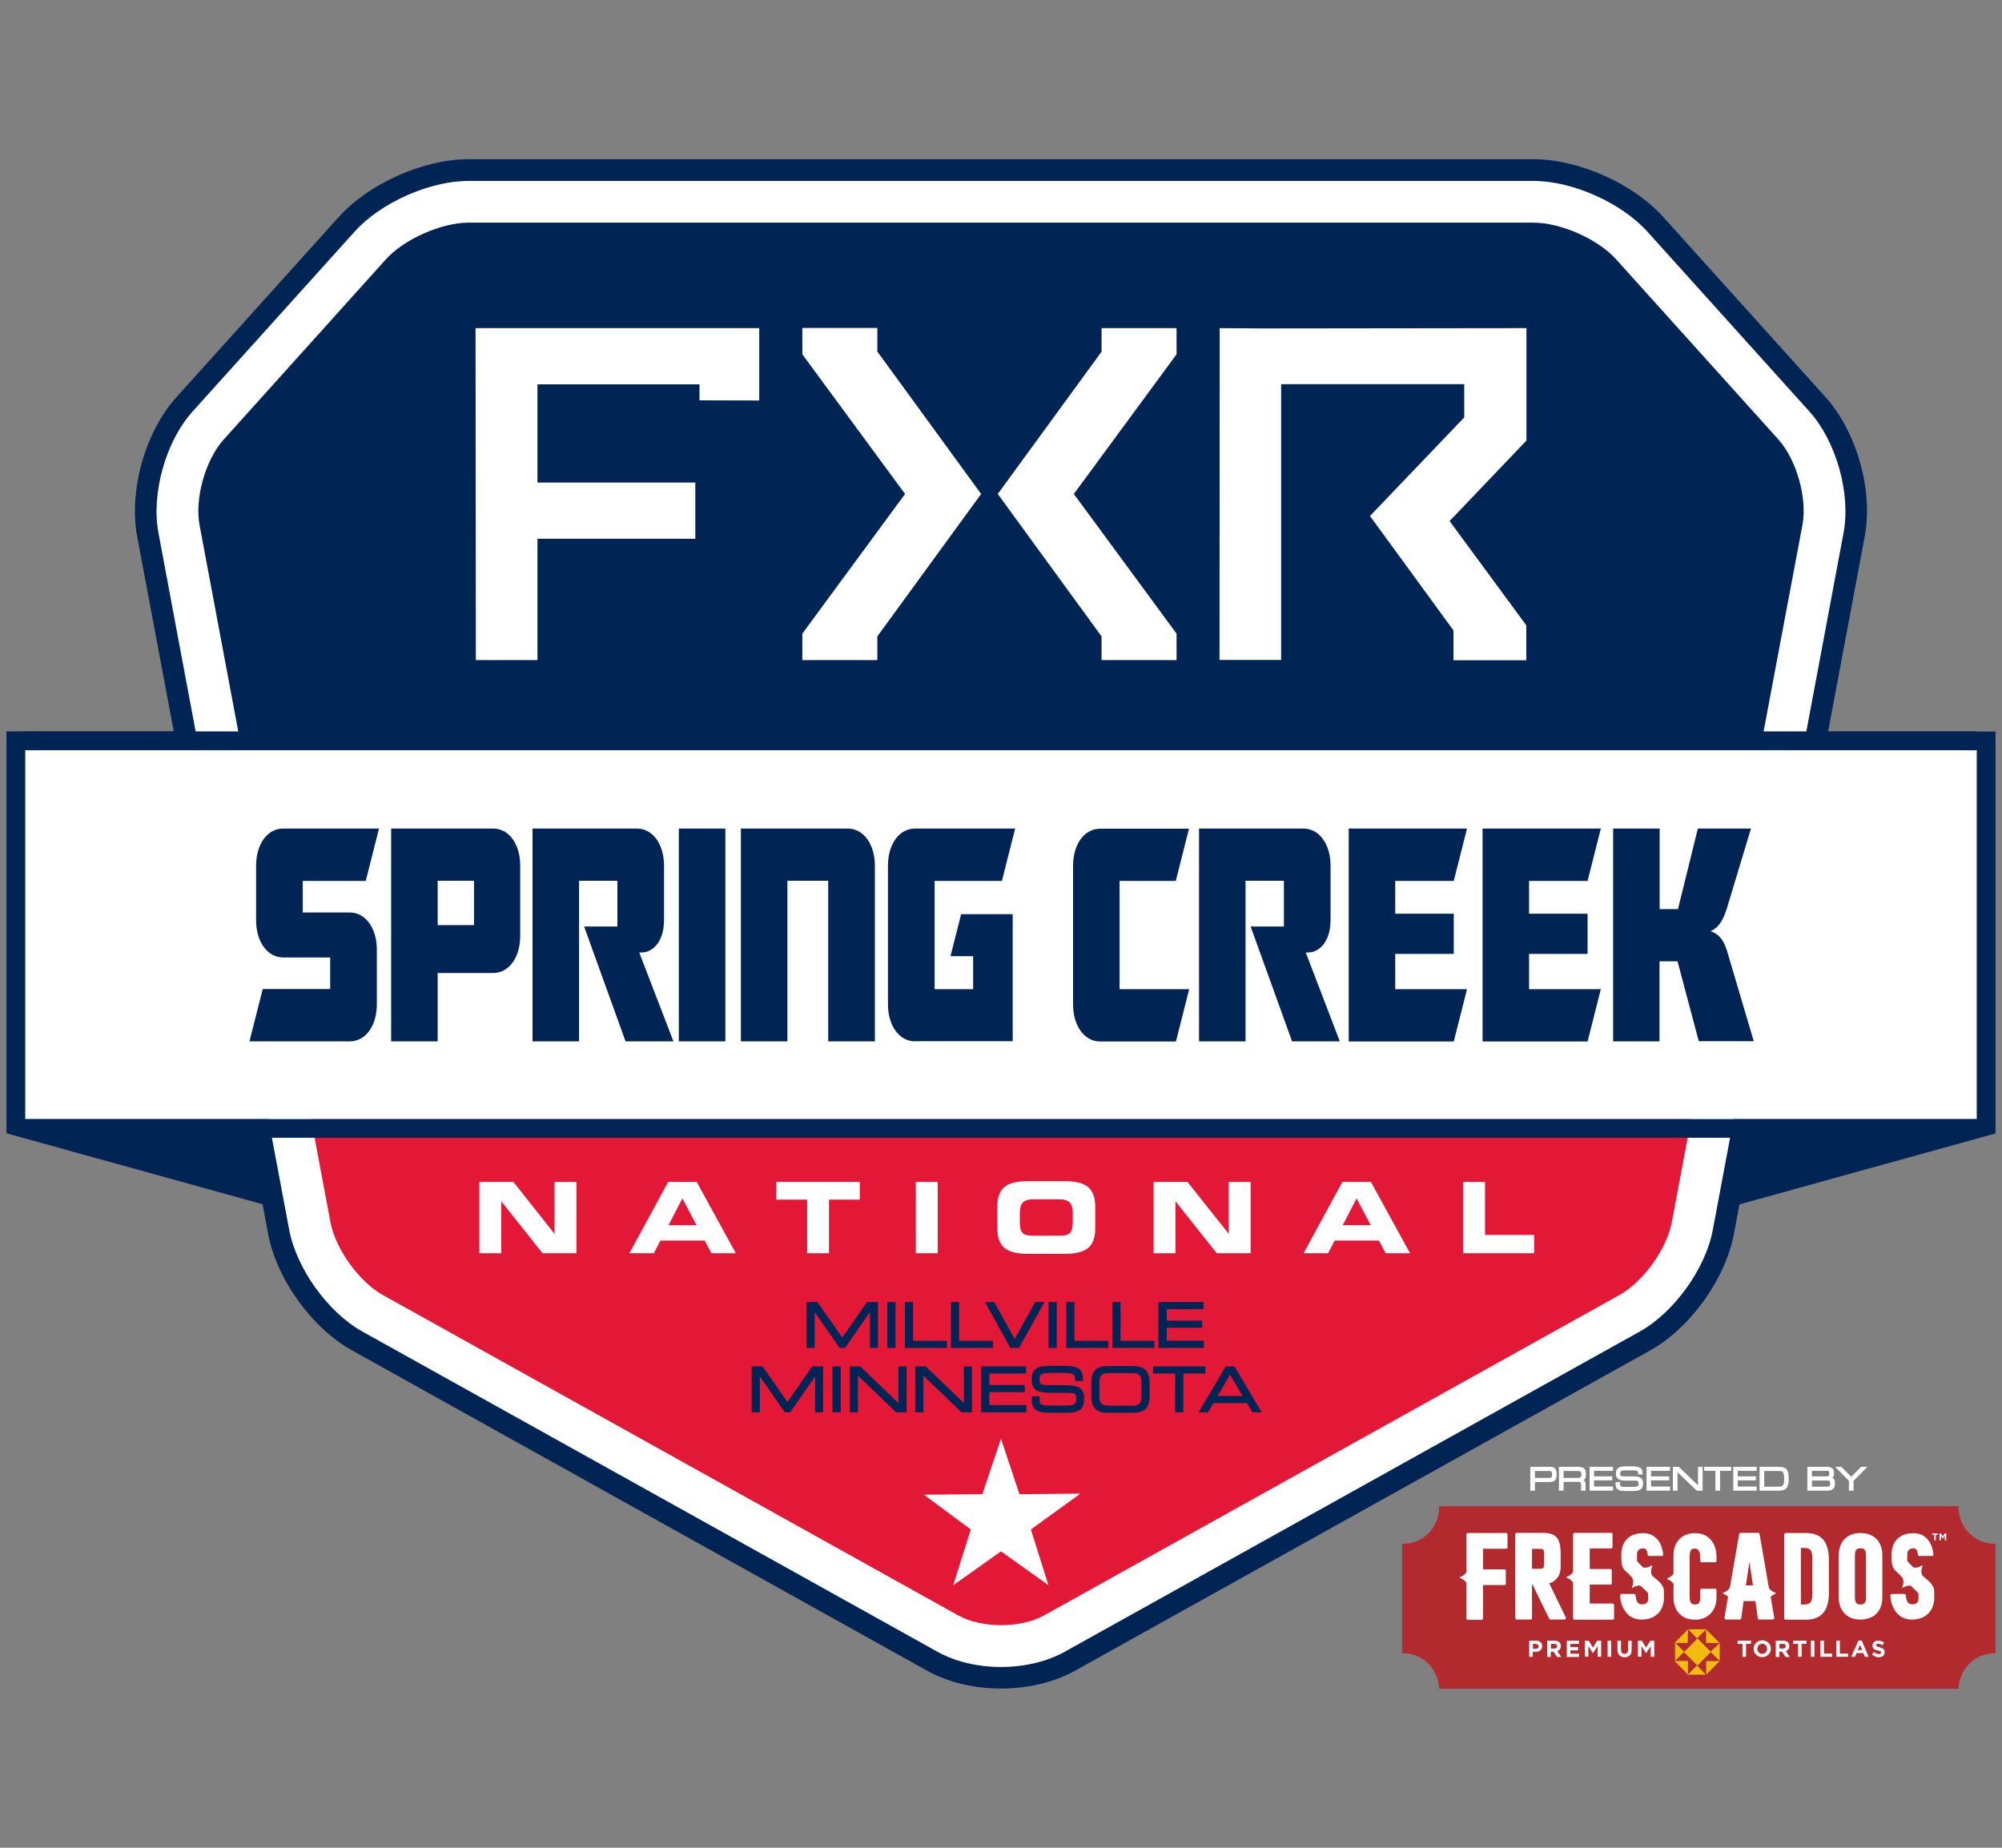 <?xml version="1.0" encoding="UTF-8"?> <svg xmlns="http://www.w3.org/2000/svg" xmlns:xlink="http://www.w3.org/1999/xlink" version="1.1" id="Layer_1" x="0px" y="0px" viewBox="0 0 130 120" style="enable-background:new 0 0 130 120;" xml:space="preserve"><rect x="0" y="0" width="130" height="120" fill="#808080" stroke="none"/> <style type="text/css"> .st0{fill:#002554;} .st1{fill:#FFFFFF;} .st2{fill:#E31837;} .st3{fill-rule:evenodd;clip-rule:evenodd;fill:#FFFFFF;} .st4{fill:#B2292E;} .st5{fill:#F3BB0D;} </style> <g> <g> <g> <g> <path class="st0" d="M65,109.48c-1.72,0-3.4-0.41-4.73-1.14L22.95,87.54c-2.56-1.43-4.82-4.56-5.36-7.44l-0.35-1.84L0.42,73.6 V47.5h11.05L9.09,34.83c-0.55-2.94,0.5-6.69,2.5-8.91l10.52-11.7c1.93-2.14,5.42-3.7,8.3-3.7h69.16c2.88,0,6.37,1.55,8.3,3.7 l10.53,11.7c2,2.23,3.05,5.98,2.5,8.92l-2.37,12.67h11.05v26.1l-16.82,4.66l-0.35,1.84c-0.54,2.88-2.79,6.01-5.36,7.44 l-37.32,20.79C68.4,109.07,66.73,109.48,65,109.48z"></path> </g> <polygon class="st0" points="111.4,72.68 128.36,72.68 128.36,72.68 111.4,77.38 "></polygon> <polygon class="st0" points="18.6,72.68 1.64,72.68 1.64,72.68 18.6,77.38 "></polygon> <g> <path class="st1" d="M111.22,79.88c-0.47,2.52-2.52,5.36-4.75,6.6l-37.33,20.79c-1.15,0.64-2.61,0.99-4.14,0.99 c-1.52,0-2.99-0.35-4.13-0.99L23.54,86.48c-2.24-1.24-4.28-4.09-4.76-6.6l-0.93-4.96l-6.22-33.14l-1.34-7.17 c-0.48-2.56,0.47-5.94,2.21-7.88l10.53-11.69c1.69-1.88,4.87-3.29,7.39-3.29h69.16c2.53,0,5.7,1.42,7.39,3.29l10.53,11.69 c1.74,1.94,2.69,5.32,2.21,7.88l-1.34,7.16L111.22,79.88z"></path> <path class="st0" d="M65,109.66c-1.76,0-3.47-0.41-4.82-1.17L22.86,87.7c-2.61-1.45-4.9-4.63-5.45-7.57L8.91,34.86 c-0.56-2.99,0.51-6.81,2.55-9.07L21.99,14.1c1.96-2.18,5.5-3.76,8.43-3.76h69.16c2.93,0,6.47,1.58,8.43,3.76l10.53,11.69 c2.04,2.27,3.11,6.08,2.54,9.08l-8.49,45.27v0c-0.55,2.93-2.84,6.12-5.45,7.57l-37.33,20.79 C68.47,109.25,66.76,109.66,65,109.66z M30.42,13.14c-2.14,0-4.93,1.24-6.35,2.83L13.54,27.66c-1.45,1.62-2.28,4.55-1.88,6.69 l8.49,45.27c0.4,2.12,2.18,4.6,4.06,5.64l37.33,20.79c1.88,1.05,5.03,1.05,6.91,0l37.33-20.79c1.88-1.05,3.67-3.52,4.06-5.64v0 l8.49-45.27c0.4-2.13-0.42-5.07-1.87-6.69l-10.53-11.69c-1.43-1.59-4.22-2.83-6.36-2.83H30.42z"></path> </g> <path class="st1" d="M111.22,79.88c-0.47,2.52-2.52,5.36-4.75,6.6l-37.33,20.79c-1.15,0.64-2.61,0.99-4.14,0.99 c-1.52,0-2.99-0.35-4.13-0.99L23.54,86.48c-2.24-1.24-4.28-4.09-4.76-6.6l-0.93-4.96l-6.22-33.14l-1.34-7.17 c-0.48-2.56,0.47-5.94,2.21-7.88l10.53-11.69c1.69-1.88,4.87-3.29,7.39-3.29h69.16c2.53,0,5.7,1.42,7.39,3.29l10.53,11.69 c1.74,1.94,2.69,5.32,2.21,7.88l-1.34,7.16L111.22,79.88z"></path> <g> <path class="st2" d="M21.46,79.38c0.33,1.74,1.86,3.87,3.41,4.73l37.33,20.79c1.54,0.86,4.08,0.86,5.62,0l37.33-20.79 c1.55-0.86,3.08-2.99,3.41-4.73l1.35-7.18H20.11L21.46,79.38z"></path> <path class="st0" d="M117.04,34.1c0.33-1.74-0.38-4.24-1.56-5.56l-10.53-11.69c-1.18-1.32-3.6-2.39-5.37-2.39H30.42 c-1.77,0-4.19,1.08-5.37,2.39L14.52,28.55c-1.18,1.32-1.89,3.82-1.56,5.56l2.83,15.09h98.41L117.04,34.1z"></path> </g> <path class="st1" d="M128.36,72.68H1.64V48.71h126.72V72.68z"></path> <rect x="1.64" y="72.68" class="st0" width="126.72" height="1.21"></rect> <rect x="1.64" y="47.5" class="st0" width="126.72" height="1.22"></rect> </g> </g> <g> <g> <path class="st0" d="M16.2,67.63l0.86-3.4h4.38v-2.05h-3.05c-1.02,0-1.76-1.01-1.76-2.41v-3.55c0-1.4,0.73-2.41,1.76-2.41h6.22 l-0.86,3.4h-4.09v2.05h3.05c1.02,0,1.76,1.01,1.76,2.41v3.55c0,1.4-0.73,2.41-1.76,2.41H16.2z"></path> <path class="st0" d="M28.42,63.19v4.44H25.4V53.81h6.63c1.02,0,1.75,1.01,1.75,2.41v4.56c0,1.4-0.73,2.41-1.75,2.41H28.42z M30.78,60.09V57.2h-2.36v2.88H30.78z"></path> <path class="st0" d="M43.11,59.85c0,1.16-0.62,2.01-1.47,2.01h-0.13l2.22,5.77h-3.11l-2.69-7.46h2.16V57.2H37.6v10.43h-3.02 V53.81h6.78c1.02,0,1.76,1.01,1.76,2.41V59.85z"></path> <path class="st0" d="M44.08,53.81h3.02v13.82h-3.02V53.81z"></path> <path class="st0" d="M56.8,67.63h-3.02V57.2h-2.65v10.43h-3.02V53.81h6.94c1.02,0,1.76,1.01,1.76,2.41V67.63z"></path> <path class="st0" d="M59.42,67.63c-1.02,0-1.76-1.01-1.76-2.41v-9c0-1.4,0.73-2.41,1.76-2.41h6.5l-0.86,3.4h-4.37v7.03h2.5V62.1 h-1.47l0.69-2.73h3.35v8.25H59.42z"></path> <path class="st0" d="M77.21,53.81l-0.86,3.4h-3.65v7.03h4.52l-0.86,3.4h-4.92c-1.02,0-1.76-1.01-1.76-2.41v-9 c0-1.4,0.73-2.41,1.76-2.41H77.21z"></path> <path class="st0" d="M86.39,59.85c0,1.16-0.62,2.01-1.47,2.01h-0.13L87,67.63H83.9l-2.69-7.46h2.16V57.2h-2.49v10.43h-3.02V53.81 h6.78c1.02,0,1.76,1.01,1.76,2.41V59.85z"></path> <path class="st0" d="M87.58,53.81h7.68l-0.86,3.4h-3.8v2.13h3.8v2.61h-3.8v2.29h4.66l-0.86,3.4h-6.82V53.81z"></path> <path class="st0" d="M96.27,53.81h7.68l-0.86,3.4h-3.8v2.13h3.8v2.61h-3.8v2.29h4.66l-0.86,3.4h-6.82V53.81z"></path> <path class="st0" d="M107.77,67.63h-3.02V53.81h3.02v5.23h1.19l1.29-5.23h3.45l-1.58,5.23c-0.26,0.83-0.59,1.24-1.05,1.44 c0.46,0.14,0.82,0.45,1.07,1.26l1.74,5.88h-3.57l-1.38-5.19h-1.17V67.63z"></path> </g> <path class="st1" d="M79.2,21.31l2.84,0.02l17.08-0.02l0,7.3l-4.99,5.23l4.98,6.77l0,2.27l-4.73,0l0-1.94l-5.42-7.43l6.12-6.4 v-2.16l-11.89,0v17.91l-4,0L79.2,21.31z M64.79,32.08l6.74,9.25v1.54h4.87v-1.72l-6.67-9.07l6.67-9.07v-1.7h-4.87v1.53 L64.79,32.08z M52.1,23.01l6.67,9.07l-6.67,9.07v1.72h4.87l0-1.54l6.74-9.25l-6.74-9.25l0-1.53H52.1V23.01z M34.9,34.99h10.25 v-3.65l-10.25,0v-6.38h10.52V26l3.88,0.01v-4.7H30.88l0.02,21.56h4V34.99z"></path> <g> <g> <polyline class="st3" points="65,93.44 66.2,97.04 70.16,97 66.94,99.33 68.08,102.95 65,100.75 61.9,102.95 63.04,99.33 59.99,97.07 63.79,97.04 65,93.44 "></polyline> <g> <g> <path class="st1" d="M31.14,76.76h2.2L36,80.12h0.01v-3.36h1.42v4.63h-2.2l-2.67-3.36h-0.01v3.36h-1.42V76.76z"></path> <path class="st1" d="M43.39,76.76h1.85l2.54,4.63H46.2l-0.44-0.82h-2.88l-0.42,0.82h-1.59L43.39,76.76z M43.41,79.57h1.82 l-0.92-1.74L43.41,79.57z"></path> <path class="st1" d="M50.42,76.76h5.41v1.15h-2v3.48h-1.42v-3.48h-2V76.76z"></path> <path class="st1" d="M59.47,76.76h1.42v4.63h-1.42V76.76z"></path> <path class="st1" d="M64.76,78.38c0-1.36,0.76-1.67,2.04-1.67h2.28c1.28,0,2.04,0.32,2.04,1.67v1.38 c0,1.36-0.76,1.67-2.04,1.67H66.8c-1.28,0-2.04-0.32-2.04-1.67V78.38z M66.22,79.32c0,0.67,0.14,0.93,0.81,0.93h1.82 c0.67,0,0.81-0.26,0.81-0.93v-0.5c0-0.58-0.14-0.93-0.89-0.93h-1.66c-0.75,0-0.89,0.35-0.89,0.93V79.32z"></path> <path class="st1" d="M74.91,76.76h2.2l2.67,3.36h0.01v-3.36h1.42v4.63h-2.2l-2.67-3.36h-0.01v3.36h-1.42V76.76z"></path> <path class="st1" d="M87.17,76.76h1.85l2.54,4.63h-1.58l-0.44-0.82h-2.88l-0.42,0.82h-1.59L87.17,76.76z M87.19,79.57h1.82 l-0.92-1.74L87.19,79.57z"></path> <path class="st1" d="M95.01,76.76h1.42v3.44h3.19v1.19h-4.61V76.76z"></path> </g> </g> <g> <g> <path class="st0" d="M52.45,84.64h0.6l1.65,2.37l1.65-2.37h0.6v2.83h-0.38v-2.48h-0.01l-1.72,2.48h-0.27l-1.72-2.48h-0.01 v2.48h-0.38V84.64z"></path> <path class="st0" d="M57.02,87.54h-0.53v-2.33l-1.62,2.33h-0.35l-1.62-2.33v2.33h-0.53v-2.98h0.71l1.61,2.31l1.61-2.31h0.71 V87.54z M56.64,87.39h0.23v-2.68h-0.48l-1.69,2.43l-1.69-2.43h-0.48v2.68h0.23v-2.48h0.11l0.03,0.03l1.7,2.45h0.2l1.72-2.48 h0.11l0.01,0.08V87.39z"></path> </g> <g> <path class="st0" d="M57.69,84.64h0.38v2.83h-0.38V84.64z"></path> <path class="st0" d="M58.15,87.54h-0.53v-2.98h0.53V87.54z M57.77,87.39H58v-2.68h-0.23V87.39z"></path> </g> <g> <path class="st0" d="M58.84,84.64h0.38v2.52h2.2v0.31h-2.58V84.64z"></path> <path class="st0" d="M61.49,87.54h-2.73v-2.98h0.53v2.52h2.2V87.54z M58.91,87.39h2.43v-0.16h-2.2v-2.52h-0.23V87.39z"></path> </g> <g> <path class="st0" d="M61.83,84.64h0.38v2.52h2.2v0.31h-2.58V84.64z"></path> <path class="st0" d="M64.48,87.54h-2.73v-2.98h0.53v2.52h2.2V87.54z M61.9,87.39h2.43v-0.16h-2.2v-2.52H61.9V87.39z"></path> </g> <g> <path class="st0" d="M64.09,84.64h0.43l1.37,2.48l1.37-2.48h0.43l-1.57,2.83h-0.47L64.09,84.64z"></path> <path class="st0" d="M66.17,87.54h-0.56l-0.02-0.04l-1.63-2.94h0.6l1.33,2.4l1.33-2.4h0.6L66.17,87.54z M65.7,87.39h0.38 l1.48-2.68h-0.26l-1.42,2.56l-1.42-2.56h-0.26L65.7,87.39z"></path> </g> <g> <path class="st0" d="M68.17,84.64h0.38v2.83h-0.38V84.64z"></path> <path class="st0" d="M68.62,87.54h-0.53v-2.98h0.53V87.54z M68.24,87.39h0.23v-2.68h-0.23V87.39z"></path> </g> <g> <path class="st0" d="M69.31,84.64h0.38v2.52h2.2v0.31h-2.58V84.64z"></path> <path class="st0" d="M71.97,87.54h-2.73v-2.98h0.53v2.52h2.2V87.54z M69.39,87.39h2.43v-0.16h-2.2v-2.52h-0.23V87.39z"></path> </g> <g> <path class="st0" d="M72.3,84.64h0.38v2.52h2.2v0.31H72.3V84.64z"></path> <path class="st0" d="M74.96,87.54h-2.73v-2.98h0.53v2.52h2.2V87.54z M72.38,87.39h2.43v-0.16h-2.2v-2.52h-0.23V87.39z"></path> </g> <g> <path class="st0" d="M75.29,84.64h2.78v0.31h-2.39v0.9h2.3v0.31h-2.3v0.99h2.41v0.31h-2.79V84.64z"></path> <path class="st0" d="M78.16,87.54h-2.94v-2.98h2.93v0.46h-2.39v0.75h2.3v0.46h-2.3v0.84h2.41V87.54z M75.37,87.39h2.64v-0.16 H75.6v-1.14h2.3v-0.16h-2.3v-1.05H78v-0.16h-2.63V87.39z"></path> </g> <g> <path class="st0" d="M48.88,88.81h0.6l1.65,2.37l1.65-2.37h0.6v2.83H53v-2.48h-0.01l-1.72,2.48H51l-1.72-2.48h-0.01v2.48 h-0.38V88.81z"></path> <path class="st0" d="M53.46,91.72h-0.53v-2.33l-1.62,2.33h-0.35l-1.62-2.33v2.33h-0.53v-2.98h0.71l1.61,2.31l1.61-2.31h0.71 V91.72z M53.08,91.57h0.23v-2.68h-0.48l-1.69,2.43l-1.69-2.43h-0.48v2.68h0.23v-2.48h0.11l0.03,0.03l1.7,2.45h0.2l1.72-2.48 h0.11l0.01,0.08V91.57z"></path> </g> <g> <path class="st0" d="M54.13,88.81h0.38v2.83h-0.38V88.81z"></path> <path class="st0" d="M54.59,91.72h-0.53v-2.98h0.53V91.72z M54.2,91.57h0.23v-2.68H54.2V91.57z"></path> </g> <g> <path class="st0" d="M55.25,88.81h0.57l2.59,2.48v-2.48h0.38v2.83h-0.57l-2.59-2.48v2.48h-0.38V88.81z"></path> <path class="st0" d="M58.87,91.72h-0.68l-0.02-0.02l-2.46-2.36v2.38h-0.53v-2.98h0.68l0.02,0.02l2.46,2.36v-2.38h0.53V91.72z M58.25,91.57h0.46v-2.68h-0.23v2.58l-2.7-2.58h-0.46v2.68h0.23v-2.58L58.25,91.57z"></path> </g> <g> <path class="st0" d="M59.5,88.81h0.57l2.59,2.48v-2.48h0.38v2.83h-0.57l-2.59-2.48v2.48H59.5V88.81z"></path> <path class="st0" d="M63.12,91.72h-0.68l-0.02-0.02l-2.46-2.36v2.38h-0.53v-2.98h0.68l0.02,0.02l2.46,2.36v-2.38h0.53V91.72z M62.5,91.57h0.46v-2.68h-0.23v2.58l-2.7-2.58h-0.46v2.68h0.23v-2.58L62.5,91.57z"></path> </g> <g> <path class="st0" d="M63.77,88.81h2.78v0.31h-2.39v0.9h2.3v0.31h-2.3v0.99h2.41v0.31h-2.79V88.81z"></path> <path class="st0" d="M66.64,91.72H63.7v-2.98h2.93v0.46h-2.39v0.75h2.3v0.46h-2.3v0.84h2.41V91.72z M63.85,91.57h2.64V91.4 h-2.41v-1.14h2.3V90.1h-2.3v-1.05h2.39v-0.16h-2.63V91.57z"></path> </g> <g> <path class="st0" d="M67.08,90.75h0.36v0.2c0,0.28,0.15,0.41,0.62,0.41h1.19c0.55,0,0.72-0.12,0.72-0.52 c0-0.36-0.14-0.45-0.62-0.45h-0.73c-1.17,0-1.55-0.07-1.55-0.82c0-0.64,0.38-0.79,1.17-0.79h0.82c0.95,0,1.19,0.24,1.19,0.75 v0.1H69.9c-0.01-0.45-0.05-0.53-1.06-0.53h-0.41c-0.74,0-1,0.04-1,0.5c0,0.34,0.11,0.45,0.7,0.45h1.13 c0.75,0,1.06,0.21,1.06,0.7v0.18c0,0.7-0.57,0.75-1.14,0.75h-1.06c-0.56,0-1.05-0.1-1.05-0.71V90.75z"></path> <path class="st0" d="M69.19,91.75h-1.06c-0.56,0-1.13-0.09-1.13-0.79v-0.28h0.51v0.27c0,0.18,0.04,0.33,0.55,0.33h1.19 c0.55,0,0.64-0.11,0.64-0.45c0-0.29-0.07-0.37-0.54-0.37h-0.73c-1.1,0-1.63-0.04-1.63-0.9c0-0.72,0.46-0.86,1.25-0.86h0.82 c0.92,0,1.26,0.22,1.26,0.82v0.17h-0.51l0-0.07c-0.01-0.39-0.01-0.46-0.98-0.46h-0.41c-0.79,0-0.92,0.06-0.92,0.43 c0,0.26,0.03,0.37,0.63,0.37h1.13c0.78,0,1.13,0.24,1.13,0.77v0.18C70.41,91.75,69.65,91.75,69.19,91.75z M67.16,90.83v0.13 c0,0.53,0.39,0.64,0.98,0.64h1.06c0.69,0,1.06-0.11,1.06-0.67v-0.18c0-0.32-0.12-0.62-0.98-0.62h-1.13 c-0.6,0-0.78-0.12-0.78-0.52c0-0.55,0.37-0.58,1.08-0.58h0.41c0.94,0,1.11,0.07,1.13,0.53h0.21v-0.02 c0-0.44-0.18-0.67-1.11-0.67h-0.82c-0.83,0-1.1,0.17-1.1,0.71c0,0.67,0.3,0.75,1.48,0.75h0.73c0.46,0,0.69,0.08,0.69,0.52 c0,0.5-0.28,0.6-0.79,0.6h-1.19c-0.49,0-0.7-0.15-0.7-0.49v-0.12H67.16z"></path> </g> <g> <path class="st0" d="M70.94,89.84c0-0.71,0.24-1.06,1.01-1.06h1.63c0.77,0,1.01,0.34,1.01,1.06v0.77 c0,0.71-0.24,1.06-1.01,1.06h-1.63c-0.77,0-1.01-0.34-1.01-1.06V89.84z M74.2,89.7c0-0.49-0.3-0.6-0.66-0.6h-1.55 c-0.37,0-0.66,0.11-0.66,0.6v1.06c0,0.49,0.3,0.6,0.66,0.6h1.55c0.37,0,0.66-0.11,0.66-0.6V89.7z"></path> <path class="st0" d="M73.57,91.75h-1.63c-0.77,0-1.08-0.33-1.08-1.13v-0.77c0-0.81,0.31-1.13,1.08-1.13h1.63 c0.77,0,1.08,0.33,1.08,1.13v0.77C74.66,91.42,74.34,91.75,73.57,91.75z M71.94,88.86c-0.68,0-0.93,0.27-0.93,0.98v0.77 c0,0.72,0.25,0.98,0.93,0.98h1.63c0.68,0,0.93-0.27,0.93-0.98v-0.77c0-0.72-0.25-0.98-0.93-0.98H71.94z M73.53,91.44h-1.55 c-0.18,0-0.74,0-0.74-0.68V89.7c0-0.68,0.56-0.68,0.74-0.68h1.55c0.18,0,0.74,0,0.74,0.68v1.06 C74.27,91.44,73.72,91.44,73.53,91.44z M71.98,89.17c-0.42,0-0.59,0.15-0.59,0.53v1.06c0,0.37,0.17,0.53,0.59,0.53h1.55 c0.42,0,0.59-0.15,0.59-0.53V89.7c0-0.37-0.17-0.53-0.59-0.53H71.98z"></path> </g> <g> <path class="st0" d="M76.38,89.13h-1.43v-0.31h3.24v0.31h-1.43v2.52h-0.38V89.13z"></path> <path class="st0" d="M76.84,91.72h-0.53V89.2h-1.43v-0.46h3.39v0.46h-1.43V91.72z M76.46,91.57h0.23v-2.52h1.43v-0.16h-3.09 v0.16h1.43V91.57z"></path> </g> <g> <path class="st0" d="M79.64,88.81h0.48l1.68,2.83h-0.43l-0.35-0.6h-2.27l-0.35,0.6h-0.43L79.64,88.81z M79.88,89.13 l-0.95,1.61h1.9L79.88,89.13z"></path> <path class="st0" d="M81.93,91.72h-0.61l-0.35-0.6h-2.18l-0.35,0.6h-0.61l1.77-2.98h0.56l0.02,0.04L81.93,91.72z M81.41,91.57 h0.26l-1.59-2.68h-0.39l-1.59,2.68h0.26l0.35-0.6h2.35L81.41,91.57z M80.96,90.81H78.8l1.08-1.83L80.96,90.81z M79.06,90.66 h1.63l-0.82-1.38L79.06,90.66z"></path> </g> </g> </g> </g> <g> <g> <g> <g> <g> <g> <g> <g> <g> <path class="st4" d="M129.51,100.26c-1.29,0-2.33-1.06-2.33-2.37c0-0.02,0-0.05,0-0.07l-33.73,0c0,0.02,0,0.05,0,0.07 c0,1.31-1.04,2.37-2.33,2.37c-0.02,0-0.05,0-0.07,0v7.11c0.02,0,0.05,0,0.07,0c1.26,0,2.29,1.02,2.33,2.3l33.73,0 c0.04-1.28,1.06-2.3,2.33-2.3c0.02,0,0.05,0,0.07,0v-7.11C129.55,100.26,129.53,100.26,129.51,100.26z"></path> <g> <path class="st1" d="M125.61,99.68h-0.14v-0.09h0.37v0.09h-0.14v0.35h-0.1V99.68z"></path> <path class="st1" d="M125.92,99.59h0.11l0.12,0.19l0.12-0.19h0.11v0.44h-0.1v-0.29l-0.12,0.19h0l-0.12-0.19v0.29h-0.1 V99.59z"></path> </g> <g> <path class="st1" d="M97.79,99.55c0.06,0,0.1,0.04,0.1,0.11v0.81c0,0.07-0.03,0.11-0.1,0.11h-1.49v1.34h1.38 c0.06,0,0.1,0.04,0.1,0.11v0.81c0,0.07-0.03,0.1-0.1,0.1h-1.38v2.15c0,0.07-0.03,0.11-0.1,0.11h-0.88 c-0.07,0-0.1-0.04-0.1-0.11v-2.3c-0.1-0.15-0.23-0.25-0.41-0.31c-0.01-0.01-0.02-0.02-0.02-0.03s0.01-0.03,0.02-0.03 c0.18-0.06,0.32-0.16,0.41-0.31v-2.44c0-0.07,0.03-0.11,0.1-0.11H97.79z"></path> <path class="st1" d="M98.39,99.66c0-0.03,0.01-0.06,0.03-0.08c0.02-0.02,0.04-0.03,0.07-0.03h1.7 c0.44,0,0.75,0.11,0.92,0.33c0.14,0.18,0.22,0.49,0.23,0.92c0,0.04,0,0.33,0,0.85v0.13c0,0.27-0.07,0.5-0.22,0.69 c-0.13,0.17-0.3,0.29-0.52,0.36l1.07,2.2c0.02,0.03,0.02,0.07,0,0.1c-0.02,0.03-0.05,0.05-0.08,0.05h-0.9 c-0.04,0-0.07-0.02-0.09-0.05l-1.09-2.23h-0.03l0,2.18c0,0.07-0.03,0.1-0.1,0.1H98.5c-0.06,0-0.1-0.03-0.1-0.1 L98.39,99.66z M100.26,100.83c0-0.09-0.01-0.15-0.04-0.18c-0.04-0.04-0.1-0.06-0.2-0.06h-0.54v1.29h0.54 c0.09,0,0.15-0.02,0.19-0.05c0.04-0.04,0.06-0.1,0.06-0.19V100.83z"></path> <path class="st1" d="M104.81,105.08c0,0.07-0.03,0.11-0.1,0.11h-2.46c-0.07,0-0.1-0.04-0.1-0.11v-2.3 c-0.09-0.15-0.23-0.25-0.41-0.31c-0.01-0.01-0.02-0.01-0.02-0.03c0-0.02,0.01-0.03,0.02-0.04 c0.18-0.06,0.32-0.16,0.41-0.31v-2.44c0-0.07,0.03-0.1,0.1-0.1h2.36c0.07,0,0.1,0.03,0.1,0.1v0.81 c0,0.07-0.03,0.1-0.1,0.1h-1.38v1.34h1.33c0.06,0,0.1,0.03,0.1,0.1v0.81c0,0.07-0.03,0.1-0.1,0.1h-1.33v1.23h1.48 c0.06,0,0.1,0.04,0.1,0.11V105.08z"></path> <path class="st1" d="M108.05,103.36c0,0.02,0,0.15,0,0.37c0,0.45-0.13,0.8-0.39,1.06c-0.26,0.26-0.62,0.39-1.07,0.39 c-0.43,0-0.77-0.16-1.02-0.49c-0.22-0.29-0.35-0.64-0.37-1.07c0-0.03,0.01-0.05,0.03-0.07 c0.02-0.02,0.05-0.03,0.07-0.03l0.82,0c0.06,0,0.09,0.04,0.09,0.1c0.01,0.22,0.06,0.38,0.15,0.47 c0.06,0.07,0.15,0.1,0.27,0.1c0.27,0,0.4-0.13,0.4-0.38c0-0.12,0-0.18,0-0.2c0-0.08-0.01-0.14-0.04-0.17 c-0.02-0.03-0.06-0.07-0.12-0.13c0,0-0.12-0.11-0.35-0.33c-0.17-0.02-0.33,0.02-0.5,0.13c-0.01,0.01-0.02,0.01-0.03,0 c-0.01-0.01-0.01-0.02-0.01-0.04c0.09-0.22,0.09-0.42,0.02-0.59l0-0.01c-0.1-0.1-0.16-0.15-0.16-0.16 c-0.04-0.05-0.1-0.11-0.18-0.18c-0.12-0.1-0.2-0.19-0.24-0.26c-0.07-0.12-0.11-0.26-0.13-0.44 c0-0.05-0.01-0.2-0.01-0.45c0-0.45,0.13-0.8,0.38-1.04c0.25-0.25,0.6-0.37,1.05-0.37c0.35,0,0.64,0.12,0.87,0.36 c0.23,0.24,0.37,0.57,0.41,0.98c0,0.01,0.01,0.02,0.01,0.04c0,0.07-0.03,0.1-0.1,0.1h-0.82c-0.06,0-0.09-0.03-0.09-0.09 c-0.01-0.17-0.06-0.29-0.13-0.35c-0.05-0.04-0.13-0.06-0.22-0.05c-0.23,0.02-0.34,0.16-0.34,0.42c0,0.21,0,0.34,0,0.38 c0.02,0.06,0.15,0.2,0.39,0.43h0c0,0,0.01,0,0.01,0c0.17,0.05,0.35,0.01,0.54-0.12c0.01-0.01,0.02-0.01,0.04,0 c0.01,0.01,0.01,0.02,0.01,0.04c-0.09,0.22-0.1,0.41-0.02,0.58c0,0.01,0,0.01,0,0.02v0.01c0.12,0.1,0.23,0.19,0.33,0.28 c0.02,0.02,0.03,0.03,0.04,0.03l0.04,0.04c0.11,0.1,0.19,0.19,0.23,0.26c0.07,0.12,0.1,0.18,0.1,0.18 S108.04,103.18,108.05,103.36z"></path> <path class="st1" d="M109.72,103.71c0,0.19,0.03,0.33,0.09,0.4c0.05,0.06,0.14,0.09,0.27,0.09 c0.11,0,0.19-0.03,0.24-0.08c0.05-0.07,0.08-0.18,0.08-0.35v-0.49c0-0.07,0.03-0.1,0.1-0.1h0.86 c0.06,0,0.1,0.03,0.1,0.1v0.46c0,0.44-0.13,0.79-0.38,1.05c-0.25,0.26-0.58,0.4-1,0.4c-0.43,0-0.78-0.13-1.03-0.39 c-0.25-0.26-0.38-0.62-0.38-1.06v-0.88c-0.09-0.14-0.23-0.24-0.4-0.3c-0.01-0.01-0.02-0.01-0.02-0.03 c0-0.02,0.01-0.03,0.02-0.03c0.17-0.06,0.31-0.16,0.4-0.3v-1.18c0-0.45,0.13-0.8,0.38-1.06 c0.25-0.26,0.6-0.39,1.03-0.39c0.42,0,0.75,0.14,1,0.42c0.25,0.28,0.38,0.65,0.38,1.13v0.24c0,0.07-0.03,0.1-0.1,0.1 h-0.86c-0.06,0-0.1-0.03-0.1-0.1v-0.26c0-0.17-0.03-0.3-0.09-0.39c-0.05-0.09-0.13-0.14-0.23-0.14 c-0.13,0-0.22,0.03-0.27,0.09c-0.06,0.07-0.09,0.2-0.09,0.39V103.71z"></path> <path class="st1" d="M115.29,103.44c-0.19-0.06-0.32-0.16-0.41-0.29c-0.01-0.01-0.01-0.03-0.02-0.04l0-0.01l-0.6-3.46 c-0.01-0.06-0.04-0.09-0.1-0.09h0h-0.03h0h-1.07h-0.03c-0.05,0-0.09,0.03-0.1,0.09l-0.6,3.46 c-0.01,0.02-0.02,0.03-0.03,0.05c-0.08,0.13-0.22,0.23-0.41,0.29c-0.01,0-0.02,0.01-0.02,0.03 c0,0.02,0.01,0.03,0.02,0.03c0.11,0.04,0.22,0.1,0.32,0.2l-0.23,1.36c-0.01,0.03,0,0.06,0.02,0.08 c0.02,0.03,0.05,0.04,0.08,0.04h0.03h0.83h0.03c0.06,0,0.09-0.03,0.1-0.09l0.15-1.11h0.77l0.15,1.11 c0.01,0.06,0.04,0.09,0.1,0.09h0h0.02h0h0.83h0h0.02h0c0.03,0,0.06-0.01,0.08-0.04c0.02-0.02,0.03-0.05,0.02-0.08 l-0.23-1.36l0,0c0.11-0.1,0.21-0.17,0.32-0.2c0.01-0.01,0.02-0.02,0.02-0.03C115.31,103.45,115.3,103.44,115.29,103.44z M113.37,102.96l0.23-1.52l0.23,1.52H113.37z"></path> <path class="st1" d="M115.86,99.67c0-0.07,0.03-0.11,0.1-0.11h1.31c1,0,1.49,0.58,1.49,1.74v2.15 c0,1.16-0.5,1.74-1.49,1.74h-1.31c-0.07,0-0.1-0.04-0.1-0.11V99.67z M117.68,101.19c0-0.25-0.04-0.43-0.11-0.52 c-0.07-0.09-0.21-0.14-0.42-0.14h-0.21v3.67h0.21c0.21,0,0.35-0.05,0.42-0.14c0.07-0.09,0.11-0.26,0.11-0.51V101.19z"></path> <path class="st1" d="M119.4,101.01c0-0.45,0.13-0.8,0.38-1.06c0.25-0.26,0.6-0.39,1.03-0.39c0.44,0,0.78,0.13,1.04,0.39 c0.25,0.26,0.38,0.61,0.38,1.06v2.72c0,0.45-0.13,0.8-0.38,1.06c-0.25,0.26-0.6,0.39-1.04,0.39 c-0.43,0-0.78-0.13-1.03-0.39c-0.25-0.26-0.38-0.62-0.38-1.06V101.01z M121.17,101.04c0-0.19-0.03-0.33-0.09-0.4 c-0.05-0.06-0.14-0.09-0.27-0.09s-0.22,0.03-0.27,0.09c-0.06,0.07-0.09,0.2-0.09,0.4v2.67c0,0.19,0.03,0.33,0.09,0.4 c0.05,0.06,0.14,0.09,0.27,0.09s0.22-0.03,0.27-0.09c0.06-0.07,0.09-0.2,0.09-0.4V101.04z"></path> <path class="st1" d="M125.6,103.36c0,0.02,0,0.15,0,0.37c0,0.45-0.13,0.8-0.39,1.06c-0.26,0.26-0.62,0.39-1.07,0.39 c-0.43,0-0.77-0.16-1.02-0.49c-0.22-0.29-0.35-0.64-0.37-1.07c0-0.03,0.01-0.05,0.03-0.07 c0.02-0.02,0.05-0.03,0.07-0.03l0.82,0c0.06,0,0.09,0.04,0.09,0.1c0.01,0.22,0.06,0.38,0.15,0.47 c0.06,0.07,0.15,0.1,0.27,0.1c0.27,0,0.4-0.13,0.4-0.38c0-0.12,0-0.18,0-0.2c0-0.08-0.01-0.14-0.04-0.17 c-0.02-0.03-0.06-0.07-0.12-0.13c0,0-0.12-0.11-0.35-0.33c-0.17-0.02-0.33,0.02-0.5,0.13c-0.01,0.01-0.02,0.01-0.03,0 c-0.01-0.01-0.01-0.02-0.01-0.04c0.09-0.22,0.09-0.42,0.02-0.59l0-0.01c-0.1-0.1-0.16-0.15-0.16-0.16 c-0.04-0.05-0.1-0.11-0.18-0.18c-0.12-0.1-0.2-0.19-0.24-0.26c-0.07-0.12-0.11-0.26-0.13-0.44 c-0.01-0.05-0.01-0.2-0.01-0.45c0-0.45,0.13-0.8,0.38-1.04c0.25-0.25,0.6-0.37,1.05-0.37c0.35,0,0.64,0.12,0.87,0.36 c0.23,0.24,0.37,0.57,0.41,0.98c0,0.01,0.01,0.02,0.01,0.04c0,0.07-0.03,0.1-0.1,0.1h-0.82c-0.06,0-0.09-0.03-0.09-0.09 c-0.01-0.17-0.06-0.29-0.13-0.35c-0.05-0.04-0.13-0.06-0.22-0.05c-0.23,0.02-0.34,0.16-0.34,0.42c0,0.21,0,0.34,0,0.38 c0.02,0.06,0.15,0.2,0.39,0.43h0c0,0,0.01,0,0.01,0c0.17,0.05,0.35,0.01,0.54-0.12c0.01-0.01,0.02-0.01,0.04,0 c0.01,0.01,0.01,0.02,0.01,0.04c-0.09,0.22-0.1,0.41-0.02,0.58c0,0.01,0,0.01,0,0.02v0.01c0.12,0.1,0.23,0.19,0.33,0.28 c0.02,0.02,0.03,0.03,0.04,0.03l0.04,0.04c0.11,0.1,0.19,0.19,0.23,0.26c0.07,0.12,0.1,0.18,0.1,0.18 S125.59,103.18,125.6,103.36z"></path> </g> <g> <g> <g> <g> <g> <g> <path class="st5" d="M110.79,106.7l-0.01-0.89l0.88,0.89L110.79,106.7z M110.79,108.76l0.88-0.88h-0.88V108.76z M109.61,105.82l-0.88,0.88h0.86L109.61,105.82z M111.36,107l-0.08,0.07l-0.09,0.09l-0.07,0.07l-0.05,0.05 l0.08,0.07l0.07,0.07l0.09,0.09l0.08,0.08l0.09,0.09l0.19,0.19v-1.17l-0.21,0.21L111.36,107z M110.2,106.41 L110.2,106.41l0.07-0.08l0.07-0.07l0.09-0.09l0.08-0.08l0.09-0.09l0.19-0.19h-1.17L110.2,106.41L110.2,106.41z M109.05,107.57l0.08-0.07l0.09-0.09l0.07-0.07l0.05-0.05l0.05,0.05l0.07,0.07l0.08,0.08l0.08,0.08l0.07,0.07 l0.16,0.16l0.05,0.05l0.09,0.09l0.08,0.08l0.07,0.07l0.08,0.08l0.05-0.05l0.07-0.07l0.09-0.09l0.07-0.08l0.08-0.08 l0.15-0.15l0.06-0.06l0.08-0.08l0.08-0.08l0.07-0.07l0.08-0.08l-0.05-0.05l-0.07-0.07l-0.09-0.09l-0.07-0.07 l-0.08-0.08l-0.15-0.15l-0.06-0.06l-0.08-0.08l-0.08-0.08l-0.07-0.07l-0.07-0.07l-0.86,0.87l-0.07-0.07l-0.07-0.07 l-0.09-0.09l-0.08-0.08l-0.09-0.09l-0.2-0.19v1.17l0.23-0.22L109.05,107.57z M110.56,108.53l-0.09-0.09l-0.07-0.07 l-0.09-0.09l-0.07-0.07l-0.05-0.05l-0.08,0.08l-0.07,0.07l-0.09,0.09l-0.08,0.08l-0.09,0.09l-0.19,0.19h1.17 L110.56,108.53z M108.73,107.87l0.88,0.88l0-0.88H108.73z"></path> </g> </g> </g> </g> </g> </g> <g> <path class="st1" d="M99.31,106.55h0.43c0.25,0,0.4,0.15,0.4,0.36v0c0,0.24-0.19,0.37-0.43,0.37h-0.18v0.32h-0.23 V106.55z M99.73,107.08c0.12,0,0.18-0.07,0.18-0.16v0c0-0.1-0.07-0.16-0.19-0.16h-0.18v0.32H99.73z"></path> <path class="st1" d="M100.47,106.55h0.48c0.13,0,0.24,0.04,0.31,0.11c0.06,0.06,0.09,0.14,0.09,0.24v0 c0,0.17-0.09,0.28-0.23,0.33l0.26,0.38h-0.27l-0.23-0.34h-0.18v0.34h-0.23V106.55z M100.94,107.06 c0.11,0,0.18-0.06,0.18-0.15v0c0-0.1-0.07-0.15-0.18-0.15h-0.23v0.3H100.94z"></path> <path class="st1" d="M101.73,106.55h0.8v0.21h-0.56v0.21h0.5v0.21h-0.5v0.22h0.57v0.21h-0.8V106.55z"></path> <path class="st1" d="M102.91,106.55h0.25l0.28,0.45l0.28-0.45h0.25v1.05h-0.23v-0.69l-0.3,0.45h-0.01l-0.29-0.45v0.68 h-0.23V106.55z"></path> <path class="st1" d="M104.39,106.55h0.23v1.05h-0.23V106.55z"></path> <path class="st1" d="M105.03,107.15v-0.6h0.23v0.6c0,0.17,0.09,0.26,0.23,0.26s0.23-0.09,0.23-0.25v-0.6h0.23v0.59 c0,0.32-0.18,0.48-0.46,0.48C105.21,107.62,105.03,107.46,105.03,107.15z"></path> <path class="st1" d="M106.36,106.55h0.25l0.28,0.45l0.28-0.45h0.25v1.05h-0.23v-0.69l-0.3,0.45h-0.01l-0.29-0.45v0.68 h-0.23V106.55z"></path> <path class="st1" d="M113.15,106.76h-0.32v-0.21h0.87v0.21h-0.32v0.84h-0.23V106.76z"></path> <path class="st1" d="M113.87,107.08L113.87,107.08c0-0.3,0.24-0.55,0.56-0.55c0.33,0,0.56,0.24,0.56,0.54v0 c0,0.3-0.24,0.55-0.56,0.55C114.11,107.62,113.87,107.38,113.87,107.08z M114.75,107.08L114.75,107.08 c0-0.18-0.13-0.33-0.32-0.33c-0.19,0-0.32,0.15-0.32,0.33v0c0,0.18,0.13,0.33,0.32,0.33 C114.62,107.41,114.75,107.26,114.75,107.08z"></path> <path class="st1" d="M115.31,106.55h0.48c0.13,0,0.24,0.04,0.31,0.11c0.06,0.06,0.09,0.14,0.09,0.24v0 c0,0.17-0.09,0.28-0.23,0.33l0.26,0.38h-0.27l-0.23-0.34h-0.18v0.34h-0.23V106.55z M115.78,107.06 c0.11,0,0.18-0.06,0.18-0.15v0c0-0.1-0.07-0.15-0.18-0.15h-0.23v0.3H115.78z"></path> <path class="st1" d="M116.76,106.76h-0.32v-0.21h0.87v0.21h-0.32v0.84h-0.23V106.76z"></path> <path class="st1" d="M117.59,106.55h0.23v1.05h-0.23V106.55z"></path> <path class="st1" d="M118.21,106.55h0.23v0.84h0.53v0.21h-0.76V106.55z"></path> <path class="st1" d="M119.24,106.55h0.23v0.84H120v0.21h-0.76V106.55z"></path> <path class="st1" d="M120.68,106.54h0.21l0.45,1.06h-0.24l-0.1-0.24h-0.45l-0.1,0.24h-0.24L120.68,106.54z M120.92,107.16l-0.14-0.34l-0.14,0.34H120.92z"></path> <path class="st1" d="M121.55,107.45l0.14-0.16c0.09,0.08,0.19,0.13,0.31,0.13c0.09,0,0.15-0.04,0.15-0.1v0 c0-0.06-0.04-0.09-0.21-0.13c-0.21-0.05-0.35-0.11-0.35-0.32v0c0-0.19,0.15-0.32,0.37-0.32c0.15,0,0.28,0.05,0.39,0.13 l-0.12,0.17c-0.09-0.06-0.19-0.1-0.27-0.1c-0.09,0-0.14,0.04-0.14,0.09v0c0,0.07,0.05,0.09,0.23,0.14 c0.21,0.06,0.33,0.13,0.33,0.32v0c0,0.21-0.16,0.33-0.39,0.33C121.84,107.62,121.68,107.56,121.55,107.45z"></path> </g> </g> </g> </g> </g> </g> </g> </g> <g> <g> <path class="st1" d="M99.42,95.31h1.19c0.26,0,0.41,0.06,0.41,0.39c0,0.32-0.03,0.48-0.45,0.48h-0.96v0.57h-0.2V95.31z M100.83,95.69c0-0.17-0.09-0.21-0.26-0.21h-0.95v0.56h0.97c0.16,0,0.25-0.06,0.25-0.21V95.69z"></path> <path class="st1" d="M99.67,96.81h-0.3v-1.55h1.24c0.29,0,0.47,0.07,0.47,0.45c0,0.33-0.03,0.54-0.5,0.54h-0.91V96.81z M99.47,96.71h0.09v-0.57h1.01c0.38,0,0.4-0.12,0.4-0.43c0-0.29-0.11-0.34-0.36-0.34h-1.14V96.71z M100.58,96.08h-1.02v-0.66 h1c0.15,0,0.32,0.03,0.32,0.27v0.14C100.88,95.94,100.83,96.08,100.58,96.08z M99.67,95.98h0.91c0.17,0,0.2-0.07,0.2-0.15 v-0.14c0-0.12-0.05-0.16-0.21-0.16h-0.9V95.98z"></path> </g> <g> <path class="st1" d="M101.28,95.31h1.16c0.42,0,0.48,0.14,0.48,0.41v0.12c0,0.2-0.12,0.26-0.27,0.27v0 c0.2,0.04,0.25,0.14,0.25,0.27v0.37h-0.18v-0.32c0-0.23-0.11-0.25-0.29-0.25h-0.96v0.57h-0.2V95.31z M102.42,96.03 c0.22,0,0.31-0.06,0.31-0.21v-0.13c0-0.16-0.07-0.21-0.36-0.21h-0.89v0.56H102.42z"></path> <path class="st1" d="M102.96,96.81h-0.29v-0.37c0-0.18-0.07-0.2-0.24-0.2h-0.9v0.57h-0.3v-1.55h1.21 c0.45,0,0.54,0.16,0.54,0.46v0.12c0,0.16-0.07,0.24-0.15,0.28c0.09,0.05,0.13,0.14,0.13,0.27V96.81z M102.77,96.71h0.08v-0.32 c0-0.11-0.03-0.19-0.21-0.22l-0.01,0c0.08,0.04,0.14,0.11,0.14,0.27V96.71z M101.34,96.71h0.09v-0.57h1.01 c0.06,0,0.12,0,0.17,0.02v-0.08l0.05-0.01c0.16-0.02,0.22-0.08,0.22-0.22v-0.12c0-0.24-0.04-0.36-0.43-0.36h-1.11V96.71z M102.42,96.08h-0.99v-0.66h0.94c0.27,0,0.41,0.04,0.41,0.27v0.13C102.78,96.05,102.59,96.08,102.42,96.08z M101.53,95.98 h0.89c0.24,0,0.26-0.07,0.26-0.16v-0.13c0-0.11-0.01-0.16-0.31-0.16h-0.84V95.98z"></path> </g> <g> <path class="st1" d="M103.27,95.31h1.42v0.16h-1.23v0.46h1.18v0.16h-1.18v0.51h1.23v0.16h-1.43V95.31z"></path> <path class="st1" d="M104.75,96.81h-1.53v-1.55h1.52v0.26h-1.23v0.36h1.18v0.26h-1.18v0.4h1.23V96.81z M103.32,96.71h1.33 v-0.06h-1.23v-0.61h1.18v-0.06h-1.18v-0.56h1.23v-0.06h-1.32V96.71z"></path> </g> <g> <path class="st1" d="M104.96,96.3h0.18v0.1c0,0.14,0.08,0.21,0.32,0.21h0.61c0.28,0,0.37-0.06,0.37-0.27 c0-0.18-0.07-0.23-0.32-0.23h-0.37c-0.6,0-0.79-0.04-0.79-0.42c0-0.33,0.2-0.4,0.6-0.4h0.42c0.49,0,0.61,0.12,0.61,0.38v0.05 h-0.18c0-0.23-0.03-0.27-0.54-0.27h-0.21c-0.38,0-0.51,0.02-0.51,0.26c0,0.17,0.05,0.23,0.36,0.23h0.58 c0.38,0,0.54,0.11,0.54,0.36v0.09c0,0.36-0.29,0.38-0.58,0.38h-0.54c-0.29,0-0.54-0.05-0.54-0.37V96.3z"></path> <path class="st1" d="M106.04,96.83h-0.54c-0.18,0-0.59,0-0.59-0.42v-0.16h0.29v0.15c0,0.09,0.02,0.16,0.27,0.16h0.61 c0.29,0,0.32-0.06,0.32-0.22c0-0.13-0.02-0.18-0.26-0.18h-0.37c-0.55,0-0.84-0.02-0.84-0.47c0-0.38,0.25-0.46,0.65-0.46h0.42 c0.48,0,0.66,0.12,0.66,0.43v0.1h-0.29l0-0.05c0-0.19,0-0.22-0.49-0.22h-0.21c-0.4,0-0.46,0.03-0.46,0.21 c0,0.12,0,0.18,0.31,0.18h0.58c0.25,0,0.59,0.04,0.59,0.41v0.09C106.68,96.83,106.28,96.83,106.04,96.83z M105.01,96.36v0.05 c0,0.23,0.14,0.31,0.49,0.31h0.54c0.34,0,0.53-0.05,0.53-0.33V96.3c0-0.16-0.06-0.3-0.49-0.3h-0.58 c-0.31,0-0.41-0.07-0.41-0.28c0-0.29,0.2-0.31,0.56-0.31h0.21c0.48,0,0.58,0.04,0.59,0.27h0.08c0-0.19-0.04-0.33-0.56-0.33 h-0.42c-0.42,0-0.55,0.08-0.55,0.35c0,0.32,0.1,0.37,0.74,0.37h0.37c0.24,0,0.37,0.04,0.37,0.28c0,0.27-0.15,0.32-0.42,0.32 h-0.61c-0.18,0-0.37-0.03-0.37-0.26v-0.05H105.01z"></path> </g> <g> <path class="st1" d="M106.97,95.31h1.42v0.16h-1.23v0.46h1.18v0.16h-1.18v0.51h1.23v0.16h-1.43V95.31z"></path> <path class="st1" d="M108.45,96.81h-1.53v-1.55h1.52v0.26h-1.23v0.36h1.18v0.26h-1.18v0.4h1.23V96.81z M107.02,96.71h1.33 v-0.06h-1.23v-0.61h1.18v-0.06h-1.18v-0.56h1.23v-0.06h-1.32V96.71z"></path> </g> <g> <path class="st1" d="M108.69,95.31h0.29l1.33,1.27v-1.27h0.2v1.45h-0.29l-1.33-1.27v1.27h-0.2V95.31z"></path> <path class="st1" d="M110.55,96.81h-0.36l-0.02-0.01l-1.24-1.19v1.2h-0.3v-1.55H109l0.02,0.01l1.24,1.19v-1.2h0.3V96.81z M110.23,96.71h0.22v-1.34h-0.09v1.34l-1.4-1.34h-0.22v1.34h0.09v-1.34L110.23,96.71z"></path> </g> <g> <path class="st1" d="M111.45,95.47h-0.73v-0.16h1.66v0.16h-0.73v1.29h-0.2V95.47z"></path> <path class="st1" d="M111.69,96.81h-0.3v-1.29h-0.73v-0.26h1.76v0.26h-0.73V96.81z M111.5,96.71h0.09v-1.29h0.73v-0.06h-1.56 v0.06h0.73V96.71z"></path> </g> <g> <path class="st1" d="M112.6,95.31h1.42v0.16h-1.23v0.46h1.18v0.16h-1.18v0.51h1.23v0.16h-1.43V95.31z"></path> <path class="st1" d="M114.08,96.81h-1.53v-1.55h1.52v0.26h-1.23v0.36h1.18v0.26h-1.18v0.4h1.23V96.81z M112.65,96.71h1.33 v-0.06h-1.23v-0.61h1.18v-0.06h-1.18v-0.56h1.23v-0.06h-1.32V96.71z"></path> </g> <g> <path class="st1" d="M114.31,95.31h1.17c0.49,0,0.62,0.15,0.62,0.72c0,0.53-0.13,0.72-0.62,0.72h-1.16V95.31z M115.91,95.97 c0-0.42-0.13-0.49-0.37-0.49h-1.03v1.13h0.99c0.24,0,0.4-0.05,0.4-0.49V95.97z"></path> <path class="st1" d="M115.48,96.81h-1.22v-1.55h1.22c0.52,0,0.67,0.17,0.67,0.78C116.15,96.62,115.98,96.81,115.48,96.81z M114.37,96.71h1.11c0.44,0,0.57-0.15,0.57-0.67c0-0.54-0.11-0.67-0.57-0.67h-1.12V96.71z M115.5,96.65h-1.04v-1.23h1.08 c0.26,0,0.42,0.09,0.42,0.55v0.15C115.96,96.56,115.78,96.65,115.5,96.65z M114.56,96.55h0.94c0.21,0,0.35-0.03,0.35-0.43 v-0.15c0-0.41-0.13-0.44-0.32-0.44h-0.97V96.55z"></path> </g> <g> <path class="st1" d="M117.41,95.31h1.24c0.3,0,0.38,0.16,0.38,0.32v0.12c0,0.1-0.06,0.21-0.23,0.23v0.01 c0.15,0.01,0.29,0.07,0.29,0.29v0.17c0,0.2-0.18,0.31-0.42,0.31h-1.26V95.31z M118.84,95.63c0-0.13-0.15-0.15-0.21-0.15h-1.02 v0.46h1.01c0.11,0,0.22-0.03,0.22-0.18V95.63z M118.89,96.3c0-0.18-0.1-0.21-0.28-0.21h-1.01v0.51h1.04 c0.18,0,0.25-0.07,0.25-0.19V96.3z"></path> <path class="st1" d="M118.67,96.81h-1.31v-1.55h1.29c0.38,0,0.44,0.23,0.44,0.37v0.12c0,0.1-0.04,0.17-0.11,0.22 c0.11,0.05,0.17,0.15,0.17,0.3v0.17C119.14,96.67,118.95,96.81,118.67,96.81z M117.46,96.71h1.2c0.18,0,0.37-0.07,0.37-0.26 v-0.17c0-0.16-0.07-0.23-0.24-0.23l-0.05,0v-0.08c-0.04,0.01-0.08,0.02-0.13,0.02h-1.06v-0.56h1.07c0.13,0,0.26,0.06,0.26,0.2 v0.13c0,0.08-0.03,0.14-0.08,0.18c0.14-0.02,0.17-0.11,0.17-0.17v-0.12c0-0.18-0.11-0.27-0.33-0.27h-1.18V96.71z M117.66,95.88h0.96c0.15,0,0.16-0.07,0.16-0.13v-0.13c0-0.1-0.13-0.1-0.15-0.1h-0.97V95.88z M118.64,96.65h-1.09v-0.61h1.06 c0.16,0,0.33,0.02,0.33,0.26v0.1C118.94,96.57,118.84,96.65,118.64,96.65z M117.66,96.55h0.98c0.18,0,0.2-0.07,0.2-0.14v-0.1 c0-0.13-0.04-0.16-0.23-0.16h-0.95V96.55z"></path> </g> <g> <path class="st1" d="M120.11,96.15l-0.83-0.84h0.26l0.66,0.67l0.66-0.67h0.26l-0.83,0.84v0.61h-0.2V96.15z"></path> <path class="st1" d="M120.36,96.81h-0.3v-0.64l-0.9-0.91h0.41l0.64,0.65l0.64-0.65h0.41l-0.9,0.91V96.81z M120.16,96.71h0.09 v-0.58l0.02-0.02l0.74-0.75h-0.12l-0.68,0.69l-0.69-0.69h-0.12l0.76,0.76V96.71z"></path> </g> </g> </g> </g> </g> </g> </svg> 